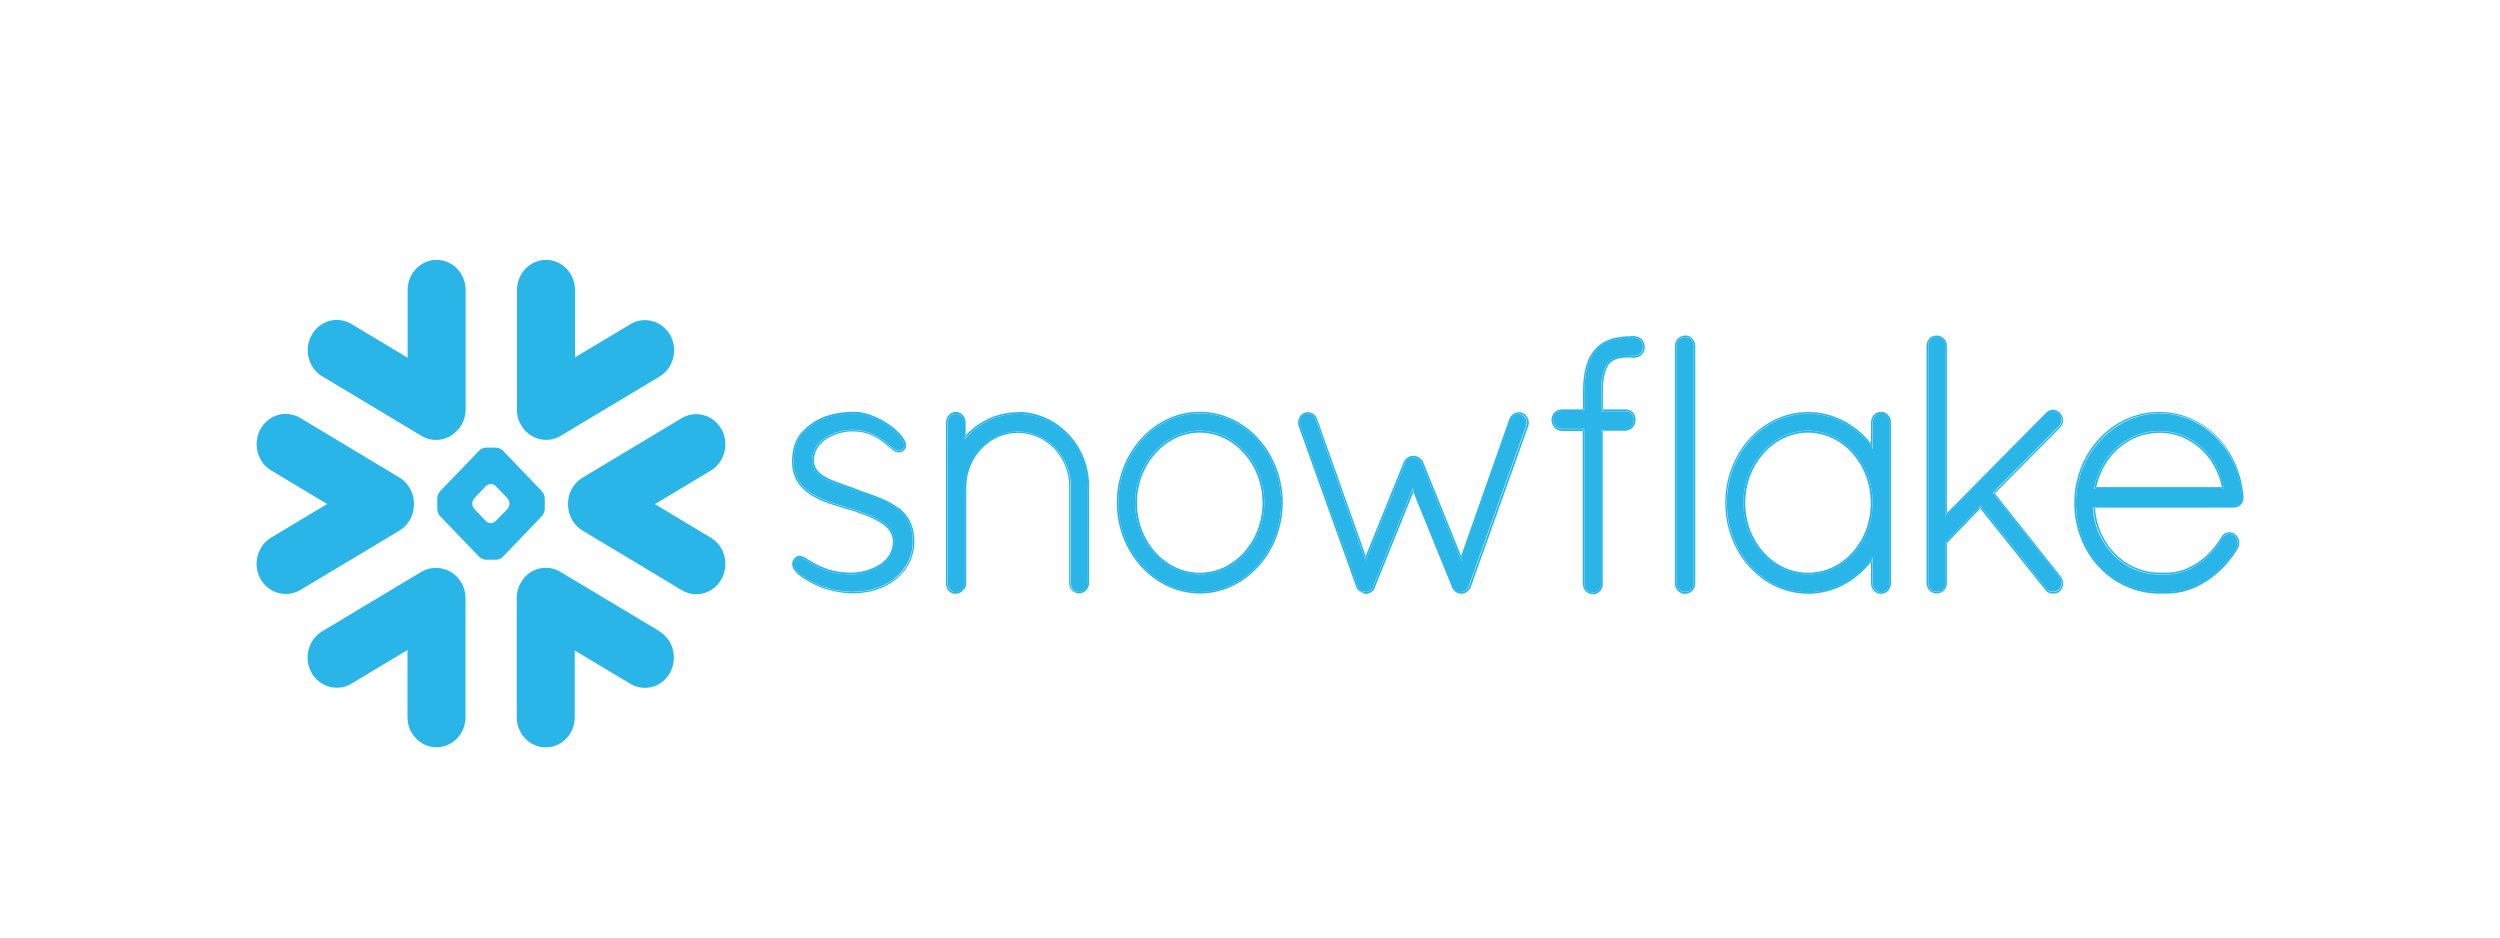 <?xml version="1.0" encoding="UTF-8"?><svg id="a" xmlns="http://www.w3.org/2000/svg" viewBox="0 0 200 75"><defs><style>.c{fill:#29b5e8;}</style></defs><g id="b"><g><path class="c" d="m149.68,35.71s.03.04.04.07.03.04.04.07h.03v-.2l-.13-.18v.22h0"/><polygon class="c" points="126.76 34.46 126.62 34.33 126.62 34.46 126.76 34.46"/><polygon class="c" points="126.76 32.75 126.62 32.75 126.62 32.88 126.76 32.75"/><path class="c" d="m130.46,27.02v-.13h-.01v.13h.01Z"/><polygon class="c" points="113.09 39.06 113.05 39.06 113.03 39.06 112.99 39.17 113.06 39.36 113.13 39.17 113.09 39.06"/><polygon class="c" points="128.08 34.46 128.23 34.46 128.23 34.33 128.08 34.46"/><path class="c" d="m130.46,28.44v.15h.01v-.15h-.01Z"/><polygon class="c" points="128.23 32.88 128.23 32.75 128.08 32.75 128.23 32.88"/><path class="c" d="m75.87,46.98l-.12.06h0s0,.01.01.01l.1-.1v.03Z"/><path class="c" d="m76.99,47.09l.09.1h0s-.12-.09-.12-.09h.03Z"/><path class="c" d="m149.8,44.58h-.03s-.03.03-.04.06-.03.04-.06.07h0v.23s.09-.12.13-.18v-.19Z"/><path class="c" d="m109.02,47.29l-.04.13h.03v-.15h.01Z"/><path class="c" d="m167.57,40.49l-.12.13h.13v-.15h-.01Z"/><polygon class="c" points="109.23 44.82 109.26 44.82 109.31 44.74 109.32 44.69 109.25 44.5 109.18 44.69 109.23 44.82"/><path class="c" d="m108.91,47.23h0l-.1.1h0s.01,0,.03.01l.04-.13h.03Z"/><polygon class="c" points="116.89 44.82 116.93 44.82 116.93 44.81 116.97 44.69 116.9 44.5 116.83 44.69 116.89 44.82"/><path class="c" d="m77.14,35.13h.03s.07-.07.1-.1v-.2s-.09.1-.13.15v.16Z"/><polygon class="c" points="159.51 39.57 159.59 39.48 159.52 39.38 159.51 39.57"/><polygon class="c" points="155.72 43.49 155.77 43.45 155.77 43.39 155.72 43.49"/><path class="c" d="m177.79,39.11h.03l.09-.12v-.03h-.15s.01.09.03.15"/><polygon class="c" points="158.51 40.59 158.51 40.57 158.34 40.57 158.34 40.57 158.34 40.59 158.43 40.69 158.51 40.59 158.51 40.59"/><path class="c" d="m167.65,39.11s.01-.09.03-.15h-.13v.03l.09.12h.03-.01Z"/><polygon class="c" points="155.62 41.33 155.67 41.35 155.74 41.26 155.75 41.25 155.75 41.06 155.62 41.19 155.62 41.33"/><polygon class="c" points="126.61 34.33 126.76 34.46 126.76 34.33 126.61 34.33"/><path class="c" d="m76.99,47.09c-.12.18-.31.26-.51.26h-.18c-.19-.06-.37-.2-.45-.38l-.1.1s0-.01-.01-.01c.1.2.29.37.53.44h.2c.25,0,.47-.12.6-.31h0l-.09-.1h.01Z"/><path class="c" d="m155.62,43.39v3.26c0,.38-.31.7-.7.7-.37,0-.67-.32-.67-.7v-18.98c0-.38.31-.7.67-.7.39,0,.7.32.7.7v13.52l.13-.13v-13.39c0-.47-.38-.83-.83-.83s-.8.38-.8.83v18.98c0,.45.37.83.8.83.47,0,.83-.38.83-.83v-3.2l-.04.04.04-.1v.06l2.66-2.76-.09-.1-2.72,2.82h.01Z"/><path class="c" d="m113.03,39.06l-3.14,7.8s-.03.03-.03.06c-.09.26-.37.44-.58.44-.09,0-.16-.03-.25-.06v.15h-.03c.13.04.2.06.29.06.29,0,.61-.22.72-.53h0v-.04.03h0v-.03l3.05-7.55-.07-.18.04-.12v-.03Z"/><path class="c" d="m121.81,33.04c-.38-.18-.88.04-1.05.45l-3.87,10.99.07.19,3.91-11.14c.15-.35.55-.53.88-.38.34.15.51.55.37.91l-4.57,12.79c-.06.15-.15.26-.25.35-.12.09-.22.15-.39.15h-.09c-.22-.03-.48-.2-.55-.47l-3.2-7.88v.06h.01l.06.13-.07.18,3.08,7.58c.09.29.38.51.67.55h.1c.19,0,.32-.06.47-.18.13-.1.23-.23.29-.41l4.57-12.79c.16-.41-.03-.91-.44-1.08"/><polygon class="c" points="116.93 44.82 116.89 44.82 116.9 44.88 116.93 44.82"/><polygon class="c" points="109.26 44.82 109.23 44.82 109.25 44.88 109.26 44.82"/><path class="c" d="m172.76,34.62c2.41,0,4.5,1.83,4.99,4.35h.15c-.5-2.6-2.66-4.48-5.14-4.48s-4.67,1.85-5.21,4.48h.15c.55-2.56,2.63-4.35,5.08-4.35"/><path class="c" d="m95.98,45.82c-2.75,0-5.02-2.51-5.02-5.59s2.28-5.62,5.02-5.62,5.02,2.54,5.02,5.62-2.28,5.59-5.02,5.59m0-11.36c-2.8,0-5.17,2.6-5.17,5.77s2.35,5.74,5.17,5.74,5.17-2.57,5.17-5.74-2.35-5.77-5.17-5.77"/><path class="c" d="m177.93,39.11s-.01-.07-.03-.12l-.09.12s.12,0,.12,0Z"/><path class="c" d="m81.4,32.98c-1.58,0-3.07.69-4.13,1.84v.2s-.07.09-.1.12h-.03v.04c1.01-1.26,2.56-2.07,4.26-2.07,3.08,0,5.58,2.63,5.58,5.8v7.75c0,.41-.31.7-.67.7s-.67-.29-.67-.7v-7.75c0-2.41-1.88-4.39-4.23-4.39s-4.21,1.99-4.26,4.39v7.86c-.03.12-.06.23-.15.32l.12.07h0c.09-.07.12-.18.18-.37h0v-7.9c.06-2.35,1.88-4.26,4.13-4.26s4.1,1.91,4.1,4.26v7.75c0,.48.37.83.8.83s.8-.37.8-.83v-7.75c0-3.26-2.57-5.94-5.72-5.94"/><path class="c" d="m109.02,47.29s-.09-.03-.12-.06l-.04.13s-.01,0-.03-.01c.01.01.04.03.06.04.03.01.06.03.1.03h0l.04-.13h-.01Z"/><path class="c" d="m108.91,47.23c-.15-.06-.22-.18-.28-.32l-4.6-12.85c-.15-.35.03-.76.34-.91.34-.15.76.03.88.38l3.94,11.14.07-.19-3.9-10.99c-.13-.42-.64-.64-1.05-.45-.38.18-.57.67-.41,1.08l4.6,12.83c.07.18.18.31.32.38h0l.1-.1h-.01Z"/><path class="c" d="m112.42,37.04c.12-.26.39-.44.64-.44.28,0,.55.18.67.44l3.1,7.65.07-.19-3.04-7.51c-.13-.31-.47-.53-.8-.53-.31,0-.64.22-.77.53l-3.04,7.51.07.19s3.1-7.65,3.1-7.65Z"/><path class="c" d="m164.81,33.04c-.34-.34-.8-.34-1.14,0l-7.91,8v.19h0l8.02-8.1c.28-.29.67-.29.95,0,.28.26.28.7,0,.99l-5.3,5.33,5.33,6.73c.25.32.22.73-.06,1.02-.15.12-.31.15-.45.15-.2,0-.42-.06-.54-.26l-5.18-6.5-.1.1,5.18,6.48h0s0,0,0,0c.13.22.37.32.64.32.2,0,.38-.04.53-.18h0c.34-.35.37-.85.06-1.21l-5.26-6.63-.09.09v-.19l.09.1,5.21-5.24c.34-.35.34-.88,0-1.2"/><path class="c" d="m95.98,47.35c-3.59,0-6.51-3.26-6.51-7.14s2.92-7.14,6.51-7.14,6.51,3.26,6.51,7.14-2.89,7.14-6.51,7.14m0-14.41c-3.65,0-6.64,3.3-6.64,7.27s2.99,7.27,6.64,7.27,6.64-3.3,6.64-7.27-2.98-7.27-6.64-7.27"/><path class="c" d="m130.03,32.88c.39-.01.7.31.69.67,0,.42-.29.74-.69.76h-1.81v.15h1.81c.48-.03.83-.41.82-.91,0-.45-.37-.83-.83-.8h-1.8v.15h1.81Z"/><path class="c" d="m130.46,28.44h-.09c-.93,0-1.43.2-1.72.54-.29.37-.54,1.05-.55,2.38v1.39h.13v-1.39c0-1.15.2-1.9.53-2.28.28-.32.79-.5,1.62-.48h.09-.01v-.15h.01Z"/><path class="c" d="m130.77,26.88h-.31.01v.15h.29c.38,0,.69.32.69.72s-.31.72-.69.72h-.31v.15h.31c.45,0,.82-.38.82-.86s-.37-.86-.82-.86"/><polygon class="c" points="128.23 32.88 128.08 32.75 128.08 32.88 128.23 32.88"/><path class="c" d="m135.49,46.66c0,.38-.31.7-.7.7-.37,0-.67-.32-.67-.7v-19c0-.38.31-.7.67-.7.39,0,.7.32.7.7v18.98h0Zm-.7-19.81c-.44,0-.8.38-.8.85v18.98c0,.45.37.83.8.83.47,0,.83-.38.83-.83v-19c0-.47-.38-.85-.83-.85"/><path class="c" d="m75.87,46.98s-.03-.06-.03-.09-.03-.06-.03-.06v-13.02c0-.38.28-.7.67-.7.37,0,.64.32.64.7v1.15s.09-.1.13-.15v-1.01c0-.45-.35-.85-.77-.85-.45,0-.8.38-.8.85v13.08l.03.03v-.03.04h0s.01.09.04.12h0l.12-.06h0Z"/><polygon class="c" points="158.34 40.57 158.35 40.57 158.51 40.59 158.43 40.49 158.34 40.57"/><path class="c" d="m144.64,45.82c-2.76,0-5.02-2.5-5.02-5.59s2.28-5.62,5.02-5.62,5.02,2.51,5.02,5.62-2.25,5.59-5.02,5.59m0-11.36c-2.8,0-5.17,2.57-5.17,5.77s2.35,5.74,5.17,5.74,5.17-2.54,5.17-5.74-2.34-5.77-5.17-5.77"/><path class="c" d="m71.55,46.31c-.95.73-2.07,1.05-3.42,1.05-.85,0-2-.25-2.86-.67-1.4-.69-2.15-1.39-1.56-1.96.57-.55,1.4,1.23,4.44,1.23,1.07,0,3.45-.61,3.42-2.61-.01-1.45-1.74-2.06-3.23-2.57s-4.94-1.01-4.85-3.93c.04-1.52.6-2.2,1.49-2.83.82-.58,1.97-.92,3.37-.92,1.94,0,4.61,2.16,3.85,2.85-.76.69-1.34-1.55-4.06-1.55-1.12,0-3.17.72-3.17,2.45,0,1.37,1.75,1.8,3.37,2.37,2.39.83,4.7,1.46,4.7,4.13,0,1.2-.55,2.25-1.49,2.98m.34-5.68c-.66-.51-1.39-.83-2.88-1.34-.04-.01-.1-.03-.16-.06-.09-.03-.13-.04-.16-.06-.13-.04-.22-.07-.32-.12-.1-.03-.2-.07-.32-.12-.07-.03-.31-.1-.29-.1-.98-.34-1.46-.53-1.87-.79-.53-.34-.77-.72-.77-1.23,0-.74.39-1.34,1.1-1.77.58-.35,1.34-.55,1.94-.55.99,0,1.72.28,2.44.82.18.13.7.57.79.64.28.2.48.28.7.2.07-.03.15-.07.22-.13.45-.42,0-1.18-.93-1.9-.92-.7-2.09-1.2-3.02-1.2-1.4,0-2.58.32-3.45.95-1.05.76-1.5,1.53-1.55,2.95-.04,1.69.98,2.72,2.85,3.4.5.19,1.99.61,2.06.64,0,0,.03,0,.04.01,1.12.39,1.64.6,2.13.92.66.42.99.91.99,1.52,0,.85-.44,1.49-1.24,1.94-.63.35-1.43.54-2.06.54-1.11,0-1.99-.23-2.8-.66-.23-.12-.88-.51-.98-.57-.32-.16-.54-.16-.74.03-.34.34-.31.73.03,1.12.29.34.83.69,1.56,1.05.83.41,2,.67,2.92.69,1.4,0,2.54-.34,3.5-1.08.98-.77,1.53-1.87,1.53-3.08s-.44-2.04-1.28-2.72"/><path class="c" d="m167.68,38.97s-.01.09-.03.15h10.13s-.01-.09-.03-.15h-10.07Z"/><path class="c" d="m167.45,40.62l.12-.13h-.13v.13"/><path class="c" d="m172.76,32.95c-3.78,0-6.82,3.27-6.82,7.3s3.02,7.21,6.76,7.24h.66c2.22,0,4.37-1.45,5.67-3.61h0c.23-.41.12-.89-.26-1.18h0c-.37-.23-.86-.12-1.08.28-.98,1.68-2.66,2.83-4.32,2.83h-.64c-2.72-.03-4.94-2.26-5.14-5.2h-.13c.2,3.02,2.51,5.31,5.27,5.33h.64c1.83,0,3.5-1.3,4.44-2.91.19-.35.61-.41.89-.23.31.23.42.64.22.99-1.18,1.96-3.23,3.55-5.56,3.55h-.66c-3.68-.03-6.63-3.23-6.63-7.11s2.98-7.17,6.67-7.17,6.34,2.91,6.61,6.67v.09c0,.38-.31.64-.67.64h-11.14v.15h11.14c.45,0,.8-.34.8-.77v-.09c-.29-3.87-3.18-6.8-6.76-6.8"/><path class="c" d="m149.68,44.71c-1.18,1.59-3.01,2.66-5.04,2.66-3.62,0-6.51-3.23-6.51-7.14s2.89-7.14,6.51-7.14c2.03,0,3.85,1.04,5.04,2.63h0v-.23c-1.24-1.58-3.07-2.53-5.02-2.53-3.68,0-6.64,3.27-6.64,7.27s2.96,7.27,6.64,7.27c1.94,0,3.78-.96,5.02-2.56v-.22h0"/><polygon class="c" points="155.67 41.35 155.62 41.33 155.62 41.39 155.67 41.35"/><polygon class="c" points="128.08 34.46 128.23 34.33 128.08 34.33 128.08 34.46"/><path class="c" d="m128.08,46.68c.01.39-.29.72-.64.72-.39,0-.7-.32-.69-.72v-12.22h-.13v12.22c-.01.47.35.86.83.86.44,0,.8-.39.77-.86v-12.22h-.13v12.22h-.01Z"/><path class="c" d="m150.48,32.95c-.45,0-.8.37-.8.85v1.69l.13.18v-1.87c0-.41.31-.7.67-.7s.67.29.67.7v12.88c0,.38-.31.7-.67.7s-.67-.32-.67-.7v-1.9s-.09.12-.13.18v1.72c0,.45.37.83.8.83s.8-.38.8-.83v-12.89c0-.48-.37-.85-.8-.85"/><path class="c" d="m149.8,35.84h-.03s-.03-.03-.04-.06c.03.03.04.07.07.1,0,0,0-.04,0-.04Z"/><path class="c" d="m149.72,44.63s.03-.04.04-.06h.03v-.04s-.04.07-.07.1"/><path class="c" d="m126.76,31.36c0-1.46.23-2.54.91-3.31.64-.77,1.65-1.02,2.72-1.02h.09v-.13h-.09c-1.23,0-2.2.34-2.82,1.08-.66.76-.92,1.81-.93,3.4v1.39h.13v-1.39h0Z"/><path class="c" d="m124.95,34.33c-.38-.01-.69-.34-.69-.76,0-.37.31-.69.69-.67h1.68v-.15h-1.68c-.45-.01-.83.37-.83.82,0,.48.35.88.82.91h1.68v-.15h-1.68.01Z"/><polygon class="c" points="126.76 32.75 126.62 32.88 126.76 32.88 126.76 32.75"/><path class="c" d="m167.64,39.11l-.09-.12s-.01.07-.03.12c0,0,.12,0,.12,0Z"/><path class="c" d="m155.67,41.35l.07-.07-.07.07Z"/><polygon class="c" points="116.97 44.69 116.97 44.69 116.93 44.81 116.97 44.69"/><path class="c" d="m167.54,39v-.03h0c.55-2.63,2.69-4.5,5.21-4.5s4.64,1.88,5.14,4.5h0v.03h0s.01.07.01.12h-10.41s0-.07.01-.12h.03Zm-.1,1.61h0v-.13h11.27c.37,0,.67-.26.67-.64v-.09c-.28-3.75-3.08-6.67-6.63-6.67s-6.67,3.2-6.67,7.17,2.95,7.08,6.63,7.11h.66c2.34,0,4.38-1.59,5.55-3.55.19-.35.09-.76-.22-.99-.28-.18-.7-.12-.91.23-.92,1.61-2.61,2.91-4.44,2.91h-.66c-2.77-.03-5.07-2.31-5.27-5.33h0"/><path class="c" d="m127.66,28.05c-.67.77-.89,1.85-.91,3.31v1.52h-1.81c-.38-.01-.69.31-.69.67,0,.42.31.74.69.76h1.81v12.37c-.01.39.29.72.69.72.35,0,.66-.32.64-.72v-12.35h1.94c.39-.03.7-.35.69-.76,0-.37-.29-.69-.69-.67h-1.94v-1.52c.01-1.31.26-2.01.55-2.38.29-.34.8-.54,1.72-.54h.39c.38,0,.69-.32.69-.72s-.31-.72-.69-.72h-.39c-1.07,0-2.07.26-2.72,1.04"/><path class="c" d="m68.34,39.2c-1.62-.55-3.37-.98-3.37-2.37,0-1.74,2.04-2.45,3.17-2.45,2.72,0,3.3,2.23,4.06,1.55s-1.93-2.85-3.85-2.85c-1.4,0-2.56.34-3.37.92-.88.63-1.45,1.31-1.49,2.83-.09,2.92,3.37,3.42,4.85,3.93,1.49.51,3.2,1.12,3.21,2.57.01,2-2.35,2.63-3.42,2.63-3.04,0-3.85-1.78-4.44-1.23-.57.55.16,1.26,1.56,1.94.86.42,2.01.66,2.86.67,1.34,0,2.47-.32,3.42-1.05.93-.73,1.49-1.78,1.49-2.98,0-2.67-2.32-3.3-4.7-4.13"/><path class="c" d="m144.64,45.96c-2.8,0-5.17-2.54-5.17-5.74s2.37-5.77,5.17-5.77,5.17,2.57,5.17,5.77-2.34,5.74-5.17,5.74m5.17-10.07s-.04-.07-.07-.1l-.04-.06c-1.18-1.59-3.01-2.63-5.04-2.63-3.62,0-6.51,3.23-6.51,7.14s2.89,7.14,6.51,7.14c2.03,0,3.85-1.05,5.04-2.66.01-.03.03-.04.06-.07.03-.03.04-.07.07-.1v2.13c0,.38.31.7.67.7s.67-.32.67-.7v-12.89c0-.41-.31-.7-.67-.7s-.67.29-.67.7v2.1h-.01Z"/><path class="c" d="m155.67,41.35l-.04.04v-13.73c0-.38-.31-.7-.7-.7-.37,0-.67.32-.67.7v18.98c0,.38.31.7.67.7.39,0,.7-.32.7-.7v-3.26l2.72-2.82h0l.09-.1.07.1h0l5.18,6.5c.12.2.34.26.54.26.15,0,.31-.03.45-.15.28-.29.31-.7.06-1.02l-5.33-6.73,5.3-5.33c.28-.29.28-.73,0-.99-.28-.29-.67-.29-.95,0l-8.02,8.12-.07.07v.04Z"/><path class="c" d="m134.79,26.97c-.37,0-.67.32-.67.7v18.98c0,.38.31.7.67.7.39,0,.7-.32.7-.7v-18.98c0-.38-.31-.7-.7-.7"/><path class="c" d="m116.93,44.81v.03l-.03.04v-.04l-.07-.15-3.1-7.65c-.12-.26-.39-.44-.67-.44-.25,0-.54.18-.64.44l-3.1,7.65v.04l-.06.09v.04l-.04-.04-.04-.15-3.94-11.14c-.12-.35-.54-.53-.88-.38-.31.15-.48.55-.34.91l4.6,12.85c.06.15.15.26.28.32.03.03.06.06.12.06.09.03.18.06.25.06.22,0,.51-.18.58-.44,0-.03.03-.06.03-.06l3.14-7.8h0v-.06s3.21,7.9,3.21,7.9c.09.26.34.44.55.47h.09c.16,0,.28-.06.39-.15.12-.09.19-.2.25-.35l4.57-12.79c.15-.35-.03-.76-.37-.91-.31-.15-.73.03-.88.38l-3.91,11.14-.04.12h.04Z"/><path class="c" d="m77.14,33.81c0-.38-.28-.7-.64-.7-.39,0-.67.32-.67.7v13.02s.03.03.03.06,0,.06.03.09c.09.18.25.32.45.38h.18c.19,0,.39-.09.51-.26.09-.09.12-.2.15-.32v-7.87c.06-2.41,1.94-4.39,4.26-4.39s4.23,1.99,4.23,4.39v7.75c0,.41.31.7.67.7s.67-.29.67-.7v-7.75c0-3.17-2.5-5.8-5.58-5.8-1.71,0-3.26.82-4.26,2.07v-1.37h-.03Z"/><path class="c" d="m95.98,45.96c-2.8,0-5.17-2.57-5.17-5.74s2.35-5.77,5.17-5.77,5.17,2.6,5.17,5.77-2.35,5.74-5.17,5.74m0-12.88c-3.59,0-6.51,3.26-6.51,7.14s2.92,7.14,6.51,7.14,6.51-3.26,6.51-7.14-2.89-7.14-6.51-7.14"/><path class="c" d="m25.79,30.11l7.93,4.76c.92.55,2.07.38,2.79-.37.47-.44.74-1.07.74-1.77v-9.53c0-1.33-1.04-2.41-2.32-2.41s-2.32,1.08-2.32,2.41v5.42l-4.5-2.7c-1.11-.67-2.54-.28-3.18.89-.64,1.15-.26,2.64.85,3.3"/><path class="c" d="m44.84,34.87l7.93-4.75c1.11-.67,1.49-2.15.85-3.3s-2.07-1.55-3.18-.89l-4.44,2.66v-5.39c0-1.33-1.04-2.41-2.32-2.41s-2.32,1.08-2.32,2.41v9.33c-.04.48.04.99.31,1.45.64,1.15,2.07,1.55,3.18.89"/><path class="c" d="m37.78,40.27c0-.13.07-.32.16-.41l.92-.96c.09-.1.28-.18.39-.18h.03c.13,0,.31.07.39.18l.93.96c.09.1.16.28.16.41v.03c0,.13-.07.32-.16.41l-.93.96c-.09.1-.26.18-.39.18h-.03c-.13,0-.31-.07-.39-.18l-.92-.96c-.09-.1-.16-.28-.16-.41v-.03Zm-2.8-.39v.83c0,.18.1.44.22.57l3.14,3.27c.13.13.37.23.54.23h.8c.18,0,.42-.1.54-.23l3.14-3.27c.13-.13.22-.38.22-.57v-.83c0-.18-.1-.44-.22-.57l-3.14-3.27c-.13-.13-.37-.23-.54-.23h-.8c-.18,0-.42.1-.54.23l-3.14,3.27c-.13.13-.22.38-.22.57"/><path class="c" d="m21.69,37.63l4.48,2.69-4.48,2.69c-1.11.67-1.5,2.15-.85,3.3.64,1.15,2.07,1.55,3.18.89l7.93-4.75c.76-.45,1.17-1.27,1.17-2.12s-.41-1.68-1.17-2.13l-7.93-4.76c-1.11-.67-2.54-.28-3.18.89-.64,1.15-.26,2.64.85,3.3"/><path class="c" d="m45.44,40.33c0,.85.41,1.66,1.17,2.12l7.93,4.76c1.11.67,2.54.28,3.18-.89.64-1.15.26-2.64-.85-3.3l-4.48-2.69,4.48-2.69c1.11-.67,1.49-2.15.85-3.3s-2.07-1.55-3.18-.89l-7.93,4.76c-.76.45-1.18,1.28-1.17,2.13"/><path class="c" d="m35.29,45.47c-.53-.1-1.1-.01-1.59.28l-7.93,4.76c-1.11.67-1.5,2.15-.85,3.3.64,1.15,2.07,1.55,3.18.89l4.5-2.7v5.37c0,1.33,1.04,2.41,2.32,2.41s2.32-1.08,2.32-2.41v-9.52c0-1.2-.85-2.19-1.96-2.38"/><path class="c" d="m52.76,50.5l-7.93-4.75c-1.11-.67-2.54-.28-3.18.89-.25.45-.35.96-.31,1.45v9.29c0,1.33,1.04,2.41,2.32,2.41s2.32-1.08,2.32-2.41v-5.34l4.44,2.66c1.11.67,2.54.28,3.18-.89.64-1.15.26-2.64-.85-3.3"/></g></g></svg>